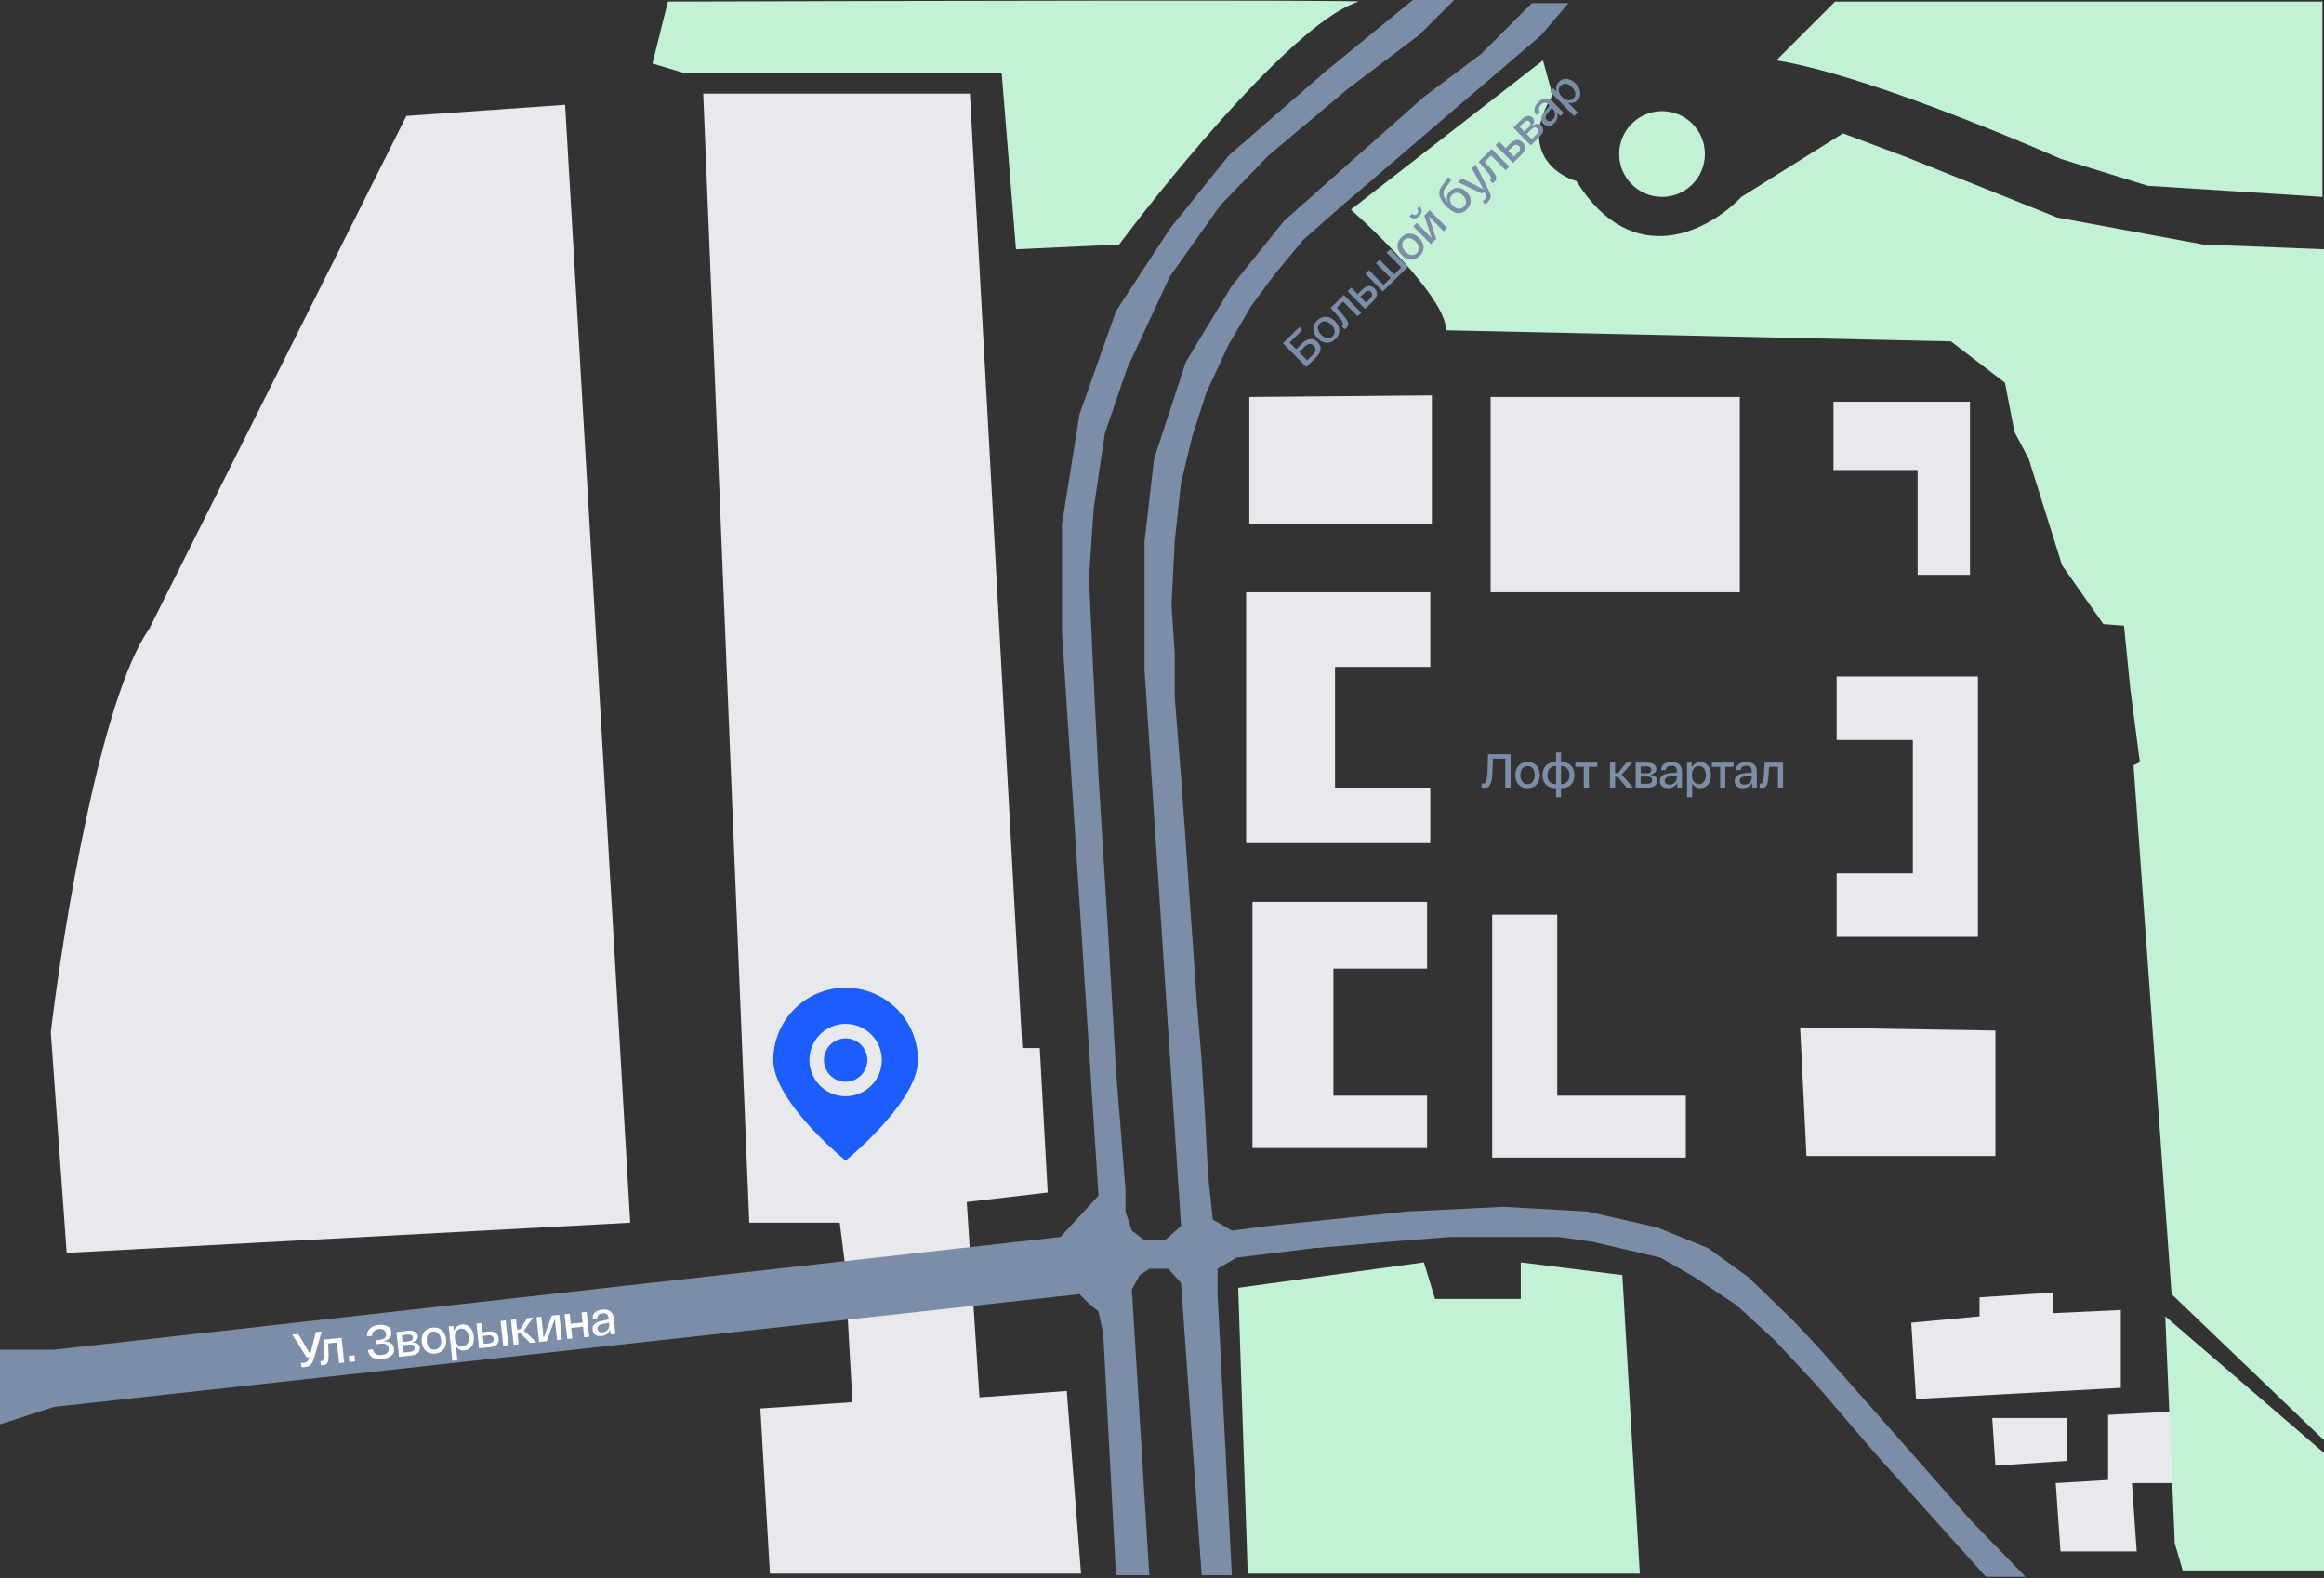<svg width="732" height="497" viewBox="0 0 732 497" fill="none" xmlns="http://www.w3.org/2000/svg">
<rect x="0" y="0" width="732" height="497" fill="#333333" stroke="none"/>
<path d="M425.5 66L486 19L489 30C478.6 46.8 489.667 55 496.5 57C514.5 85.8 538.667 72.333 548.5 62L580.5 42L600.5 49.5L648 68.5L694 77L732 78.5V453.5L684 407.5L672 241L674 240L671 217L669 197L662.5 196.5L649.5 178L639 144.5L634.5 136L631.5 120.5L614.5 107.5L455.5 104C455.5 94.8 435.5 74.833 425.5 66Z" fill="#C3F1D5"/>
<path d="M21 394.5L198.5 385L178 33L128 36.5L47 198C31.8 219.6 20 291.667 16 325L21 394.5Z" fill="#E8E9ED"/>
<path d="M264.5 385H236L221.5 29.5H305.5L322 330H327.5L330 375.5L304.5 378.5L308.5 440L336 438L340.5 495.5H242.5L239.5 443.5L268.5 441.5L266 397L264.5 385Z" fill="#E8E9ED"/>
<path d="M449.5 305V284H394.5V361.5H449.5V345H420V305H449.5Z" fill="#E8E9ED"/>
<path d="M450.5 265.5H392.5V186.5H450.5V210H420.5V248H450.5V265.5Z" fill="#E8E9ED"/>
<path d="M578.5 295V275H602.5V233H578.5V213H623V295H578.5Z" fill="#E8E9ED"/>
<path d="M490.5 288H470V364.5H531V345H490.5V288Z" fill="#E8E9ED"/>
<path d="M17 425H0V448.5L17 443L340 407.5L342.5 410L346 413L347.5 420L351.5 496H362L356.5 406L359 401.5L362 399.5H368L372 404L378.5 496H388L383.5 407.5V399.5L389.5 396L414 393L437.5 391L456.5 389.5H476.5H491L501.5 391L523 396L533.5 402L547 411L559 422L572.5 436.5L590.5 457.5L625.5 496.5H638L621 479L572.5 424L564.5 415.5L550.5 402L538 393L522 386.5L500 381.5L473.5 380L443 381.5L399.5 386L388 387.5L382 384L380.5 370L379.5 350.5L378.5 334L377 316L373.5 265.5L372 244.5L370 219.5V205.5L369 190.5L370 170.5L372 152L375.5 137.5L380 123.5L387 108.5L394 96.5L401 87L410.5 75.5L423 64.5L485.5 11L494 1H482.5L466.5 17L448.5 30.5L426.5 50L404.5 69.5L388 90L373.5 114L363.5 144.5L360.5 170.5V211L372 386L367 390.5H360.5L356.5 387.5L354.5 381.5V374.5L351.5 337L349 293L346 244.5L344.5 214.5L343 182L344.5 160L348 136.5L355 116L368.5 87L384.5 64.5L399.5 49L424.5 28L447 11L458 0H445L417.5 22.5L387 49L368.5 72L351.5 98L340 130.5L334.5 165V199L346 376.5L334 389.5L17 425Z" fill="#7C8DA7"/>
<path d="M469.5 186.5V125H548V186.5H469.5Z" fill="#E8E9ED"/>
<path d="M577.5 148V127.5V126.5H620.5V181H604V148H577.5Z" fill="#E8E9ED"/>
<path d="M451 165V124.5L393.5 125V165H451Z" fill="#E8E9ED"/>
<path d="M569 364L567 323.5L628.5 324.5V364H569Z" fill="#E8E9ED"/>
<path d="M393 495.5L390 405.5L448.5 397.5L452 409H479V397.5L511 401.5L516.5 495.5H393Z" fill="#C3F1D5"/>
<path d="M215.5 23L205.5 20L210.375 0.5C282.917 0.266 428 -0.063 428 0.5C409.2 6.1 369.833 53.833 352.5 77L320 78.5L315.5 23H215.5Z" fill="#C3F1D5"/>
<path d="M559.5 19L578 0.5H731.5V62L676.5 58.5L649 50C649 50 590.5 24 559.5 19Z" fill="#C3F1D5"/>
<circle cx="523.5" cy="48.5" r="13.5" fill="#C3F1D5"/>
<path d="M646.5 413.5L668 412.5V437L603.5 440.5L602 416.5L623.5 414.5V408.5L646.5 407V413.5Z" fill="#E8E9ED"/>
<path d="M628.5 461.5L627.5 446.5H651V460L628.5 461.5Z" fill="#E8E9ED"/>
<path d="M649 488.5L647.5 467L664 466V445.5L684 444.5V467H671.5L673 488.5H649Z" fill="#E8E9ED"/>
<path d="M685 486L682 414.5L732 457.5V494.5H687.5L685 486Z" fill="#C3F1D5"/>
<g clip-path="url(#clip0_1059_340)">
<path d="M266.353 311C260.309 311.007 254.515 313.41 250.242 317.684C245.969 321.957 243.565 327.751 243.559 333.794C243.559 345.834 262.706 362.362 264.88 364.208L266.353 365.453L267.825 364.208C270 362.362 289.147 345.834 289.147 333.794C289.14 327.751 286.737 321.957 282.463 317.684C278.19 313.41 272.396 311.007 266.353 311ZM266.353 345.191C264.099 345.191 261.895 344.523 260.021 343.27C258.147 342.018 256.686 340.238 255.823 338.156C254.961 336.073 254.735 333.781 255.175 331.571C255.614 329.36 256.7 327.329 258.294 325.735C259.888 324.141 261.918 323.056 264.129 322.616C266.34 322.176 268.632 322.402 270.714 323.265C272.797 324.127 274.577 325.588 275.829 327.462C277.081 329.336 277.75 331.54 277.75 333.794C277.746 336.816 276.544 339.712 274.408 341.849C272.271 343.986 269.374 345.188 266.353 345.191Z" fill="#1D5DFF"/>
<path d="M266.354 340.633C270.131 340.633 273.192 337.571 273.192 333.794C273.192 330.018 270.131 326.956 266.354 326.956C262.577 326.956 259.516 330.018 259.516 333.794C259.516 337.571 262.577 340.633 266.354 340.633Z" fill="#1D5DFF"/>
</g>
<path d="M99.471 419.441L101.305 419.247L98.998 427.394C98.708 428.46 98.36 429.216 97.955 429.661C97.558 430.095 97.007 430.349 96.301 430.424C95.853 430.471 95.397 430.489 94.934 430.478L94.797 429.18C95.189 429.179 95.529 429.163 95.817 429.133C96.175 429.095 96.465 428.979 96.686 428.785C96.907 428.59 97.091 428.244 97.24 427.746L97.335 427.359L96.604 427.436L92.057 420.223L93.921 420.026L97.736 426.441L99.471 419.441ZM101.816 421.848L107.589 421.239L108.414 429.055L106.818 429.224L106.132 422.72L103.357 423.012C103.366 423.384 103.385 423.899 103.415 424.56C103.444 425.12 103.462 425.53 103.469 425.791C103.476 426.042 103.481 426.378 103.485 426.8C103.489 427.212 103.48 427.514 103.46 427.708C103.44 427.891 103.404 428.126 103.354 428.413C103.313 428.688 103.249 428.891 103.162 429.021C103.084 429.14 102.982 429.271 102.856 429.415C102.731 429.559 102.581 429.661 102.406 429.719C102.232 429.788 102.031 429.834 101.802 429.858C101.534 429.887 101.293 429.892 101.08 429.874L100.944 428.592C101.055 428.59 101.18 428.582 101.319 428.567C101.737 428.523 101.97 427.97 102.019 426.909C102.036 426.405 101.981 424.928 101.853 422.477C101.84 422.258 101.827 422.048 101.816 421.848ZM110.043 428.883L109.838 426.944L111.643 426.753L111.848 428.693L110.043 428.883ZM120.476 422.352C121.507 422.304 122.344 422.472 122.988 422.856C123.641 423.23 124.011 423.834 124.099 424.67C124.198 425.605 123.905 426.359 123.222 426.934C122.547 427.498 121.604 427.844 120.39 427.972C117.795 428.246 116.276 427.29 115.834 425.105L117.421 424.847C117.708 426.234 118.652 426.843 120.253 426.674C120.999 426.596 121.56 426.381 121.935 426.029C122.31 425.678 122.467 425.209 122.405 424.622C122.281 423.449 121.433 422.945 119.862 423.111L118.609 423.243L118.477 421.99L119.655 421.866C120.361 421.791 120.878 421.591 121.206 421.265C121.532 420.928 121.667 420.492 121.611 419.955C121.553 419.408 121.325 419.01 120.926 418.76C120.537 418.5 120.024 418.403 119.388 418.47C118.741 418.538 118.216 418.755 117.812 419.119C117.408 419.483 117.206 420.002 117.207 420.676L115.597 420.71C115.606 419.653 115.931 418.83 116.573 418.239C117.214 417.649 118.107 417.293 119.251 417.172C120.344 417.057 121.259 417.192 121.993 417.577C122.738 417.961 123.157 418.605 123.253 419.51C123.333 420.266 123.137 420.89 122.666 421.382C122.204 421.863 121.474 422.187 120.476 422.352ZM129.672 422.724C131.25 422.718 132.098 423.273 132.216 424.386C132.28 424.993 132.1 425.525 131.675 425.982C131.261 426.438 130.536 426.721 129.502 426.83L125.683 427.233L124.858 419.416L128.483 419.034C129.438 418.933 130.173 419.041 130.69 419.359C131.215 419.665 131.508 420.112 131.57 420.699C131.677 421.713 131.044 422.388 129.672 422.724ZM126.58 420.441L126.804 422.559L128.713 422.358C129.648 422.259 130.078 421.857 130.004 421.151C129.929 420.445 129.4 420.143 128.415 420.247L126.58 420.441ZM129.227 425.652C130.221 425.547 130.678 425.112 130.597 424.346C130.519 423.6 129.957 423.282 128.913 423.393L126.914 423.603L127.154 425.871L129.227 425.652ZM134.189 425.415C133.426 424.751 132.977 423.788 132.844 422.525C132.71 421.262 132.949 420.232 133.558 419.433C134.177 418.624 135.068 418.158 136.231 418.035C137.405 417.911 138.373 418.181 139.137 418.844C139.91 419.497 140.363 420.455 140.496 421.718C140.63 422.981 140.387 424.017 139.768 424.826C139.159 425.625 138.267 426.086 137.094 426.209C135.93 426.332 134.962 426.067 134.189 425.415ZM134.804 420.237C134.461 420.796 134.335 421.503 134.425 422.358C134.515 423.214 134.787 423.879 135.239 424.354C135.701 424.828 136.275 425.029 136.962 424.956C137.648 424.884 138.168 424.568 138.521 424.008C138.874 423.447 139.005 422.74 138.915 421.884C138.825 421.029 138.549 420.365 138.086 419.89C137.624 419.416 137.05 419.216 136.363 419.288C135.677 419.36 135.158 419.677 134.804 420.237ZM142.475 428.477L141.335 417.677L142.812 417.521L142.977 419.088C143.167 418.505 143.485 418.039 143.931 417.69C144.375 417.331 144.896 417.12 145.493 417.057C146.467 416.955 147.297 417.239 147.981 417.911C148.674 418.572 149.088 419.534 149.221 420.797C149.354 422.06 149.151 423.092 148.612 423.893C148.082 424.683 147.335 425.129 146.37 425.231C145.197 425.354 144.277 424.924 143.61 423.938L144.071 428.309L142.475 428.477ZM143.633 419.305C143.3 419.863 143.179 420.57 143.269 421.425C143.359 422.28 143.625 422.946 144.068 423.422C144.52 423.897 145.08 424.1 145.746 424.029C146.422 423.958 146.927 423.643 147.26 423.085C147.603 422.526 147.73 421.819 147.64 420.964C147.549 420.109 147.278 419.443 146.826 418.968C146.383 418.492 145.824 418.29 145.148 418.361C144.481 418.431 143.977 418.746 143.633 419.305ZM153.714 419.282C155.782 419.064 156.903 419.775 157.076 421.416C157.25 423.067 156.303 424.001 154.235 424.22L151.639 424.494L150.893 424.572L150.068 416.756L151.665 416.587L151.968 419.466L153.714 419.282ZM157.676 415.953L159.272 415.784L160.097 423.601L158.501 423.769L157.676 415.953ZM153.986 423.009C155.07 422.895 155.568 422.415 155.478 421.569C155.39 420.734 154.804 420.374 153.72 420.488L152.094 420.66L152.36 423.181L153.986 423.009ZM168.973 422.664L166.989 422.874L163.938 419.832L163.013 419.93L163.364 423.256L161.768 423.425L160.943 415.608L162.54 415.44L162.881 418.677L163.836 418.576L166.045 415.07L167.94 414.87L165.021 418.948L168.973 422.664ZM173.796 414.252L176.168 414.001L176.993 421.818L175.456 421.98L174.754 415.327L172.174 422.326L169.803 422.577L168.978 414.76L170.514 414.598L171.216 421.251L173.796 414.252ZM178.667 421.641L177.842 413.825L179.438 413.656L179.774 416.834L183.503 416.44L183.168 413.263L184.764 413.094L185.589 420.911L183.993 421.079L183.642 417.753L179.912 418.146L180.263 421.473L178.667 421.641ZM186.648 418.702C186.497 417.27 187.46 416.344 189.538 415.924L191.723 415.482L191.66 414.885C191.612 414.428 191.429 414.075 191.111 413.827C190.804 413.578 190.366 413.483 189.799 413.543C189.292 413.597 188.887 413.76 188.584 414.033C188.28 414.297 188.137 414.654 188.154 415.104L186.692 415.259C186.631 414.39 186.877 413.721 187.431 413.25C187.984 412.779 188.733 412.494 189.678 412.395C190.742 412.282 191.584 412.45 192.205 412.897C192.825 413.345 193.187 414.06 193.291 415.045L193.819 420.042L192.342 420.198L192.181 418.677C191.989 419.24 191.66 419.697 191.195 420.048C190.729 420.398 190.143 420.611 189.437 420.686C188.592 420.775 187.933 420.633 187.461 420.261C186.99 419.888 186.719 419.369 186.648 418.702ZM188.222 418.461C188.26 418.819 188.41 419.1 188.673 419.303C188.944 419.496 189.324 419.566 189.811 419.515C190.517 419.44 191.056 419.162 191.428 418.681C191.798 418.189 191.946 417.595 191.873 416.899L191.829 416.481L189.85 416.886C188.68 417.13 188.137 417.655 188.222 418.461Z" fill="white"/>
<path d="M410.172 108.094C410.941 107.335 411.753 106.891 412.61 106.763C413.459 106.627 414.256 106.936 415.001 107.691C415.752 108.452 416.058 109.26 415.918 110.115C415.771 110.963 415.313 111.766 414.545 112.524L411.459 115.569L404.084 108.096L409.262 102.986L410.178 103.915L406.196 107.845L408.282 109.959L410.172 108.094ZM413.521 111.701C414.026 111.202 414.302 110.713 414.348 110.232C414.393 109.737 414.212 109.284 413.805 108.871C413.391 108.451 412.939 108.264 412.451 108.31C411.97 108.35 411.477 108.619 410.971 109.117L409.188 110.877L411.738 113.461L413.521 111.701ZM417.876 107.951C416.865 107.909 415.914 107.436 415.022 106.532C414.129 105.628 413.673 104.674 413.651 103.67C413.629 102.651 414.035 101.731 414.868 100.909C415.708 100.081 416.633 99.687 417.644 99.729C418.655 99.757 419.606 100.223 420.499 101.127C421.391 102.031 421.847 102.992 421.869 104.01C421.891 105.015 421.482 105.931 420.642 106.76C419.809 107.582 418.887 107.979 417.876 107.951ZM415.126 103.52C415.207 104.172 415.549 104.803 416.153 105.415C416.757 106.027 417.384 106.378 418.034 106.467C418.691 106.549 419.266 106.348 419.757 105.863C420.248 105.379 420.457 104.807 420.383 104.149C420.31 103.491 419.971 102.856 419.367 102.244C418.763 101.632 418.132 101.285 417.475 101.202C416.818 101.12 416.244 101.322 415.753 101.806C415.262 102.291 415.053 102.862 415.126 103.52ZM419.127 96.959L423.259 92.881L428.78 98.476L427.637 99.603L423.044 94.948L421.058 96.908C421.296 97.192 421.633 97.584 422.068 98.081C422.44 98.501 422.711 98.811 422.879 99.01C423.04 99.201 423.254 99.461 423.521 99.788C423.78 100.108 423.963 100.35 424.068 100.513C424.166 100.669 424.284 100.875 424.424 101.131C424.564 101.372 424.64 101.57 424.654 101.726C424.667 101.868 424.669 102.034 424.661 102.225C424.653 102.415 424.598 102.588 424.498 102.743C424.405 102.905 424.277 103.067 424.113 103.229C423.921 103.418 423.736 103.573 423.559 103.692L422.653 102.773C422.738 102.703 422.83 102.619 422.93 102.521C423.229 102.226 423.067 101.648 422.443 100.789C422.142 100.384 421.177 99.263 419.548 97.428C419.401 97.265 419.26 97.108 419.127 96.959ZM429.01 91.273C430.49 89.812 431.81 89.669 432.969 90.843C434.135 92.025 433.978 93.346 432.497 94.807L430.511 96.767L429.978 97.294L424.457 91.699L425.599 90.572L427.632 92.632L429.01 91.273ZM431.548 94.016C432.324 93.25 432.413 92.565 431.816 91.96C431.226 91.362 430.543 91.446 429.767 92.212L428.475 93.486L430.256 95.291L431.548 94.016ZM435.571 91.773L430.05 86.179L431.171 85.072L435.765 89.727L437.997 87.525L433.403 82.87L434.524 81.764L439.118 86.419L441.36 84.206L436.766 79.551L437.887 78.445L443.408 84.039L435.571 91.773ZM444.401 81.774C443.39 81.732 442.439 81.259 441.546 80.355C440.654 79.451 440.197 78.497 440.176 77.493C440.154 76.474 440.56 75.554 441.393 74.732C442.232 73.903 443.158 73.51 444.169 73.552C445.18 73.58 446.131 74.046 447.023 74.95C447.915 75.854 448.372 76.815 448.394 77.833C448.416 78.837 448.006 79.754 447.167 80.583C446.334 81.405 445.412 81.802 444.401 81.774ZM441.651 77.343C441.732 77.994 442.074 78.626 442.678 79.238C443.282 79.85 443.909 80.201 444.559 80.29C445.216 80.372 445.79 80.171 446.281 79.686C446.773 79.201 446.981 78.63 446.908 77.972C446.835 77.314 446.496 76.679 445.892 76.067C445.288 75.454 444.657 75.107 444 75.025C443.343 74.943 442.769 75.144 442.278 75.629C441.787 76.114 441.578 76.685 441.651 77.343ZM447.789 66.46C447.792 66.99 447.538 67.508 447.025 68.014C446.513 68.52 445.988 68.771 445.451 68.767C444.92 68.757 444.42 68.527 443.949 68.079L444.707 67.331C444.953 67.537 445.224 67.663 445.521 67.707C445.818 67.738 446.102 67.619 446.372 67.352C446.863 66.868 446.863 66.312 446.372 65.687L447.12 64.95C447.562 65.426 447.785 65.93 447.789 66.46ZM448.607 67.866L450.304 66.19L455.825 71.785L454.726 72.87L450.026 68.108L452.377 75.188L450.679 76.863L445.158 71.269L446.258 70.184L450.957 74.945L448.607 67.866ZM456.724 60.213C457.472 59.475 458.326 59.131 459.287 59.179C460.249 59.214 461.148 59.655 461.983 60.502C462.826 61.356 463.248 62.274 463.249 63.257C463.242 64.233 462.816 65.139 461.969 65.975C460.146 67.773 458.055 67.476 455.695 65.085C454.501 63.875 453.759 62.774 453.468 61.782C453.171 60.783 453.326 59.808 453.933 58.858C454.026 58.71 454.45 58.143 455.206 57.158C455.656 56.56 455.967 56.078 456.139 55.711L457.024 56.608C456.93 56.926 456.669 57.373 456.241 57.95C456.119 58.112 455.963 58.316 455.77 58.562C455.57 58.801 455.417 58.988 455.31 59.121C455.068 59.431 454.893 59.73 454.785 60.02C454.677 60.309 454.628 60.644 454.64 61.026C454.652 61.408 454.787 61.844 455.045 62.334C455.296 62.816 455.671 63.352 456.169 63.943C455.82 63.29 455.687 62.642 455.769 61.999C455.858 61.349 456.176 60.753 456.724 60.213ZM459.414 65.735C460.029 65.789 460.585 65.57 461.083 65.078C461.582 64.586 461.808 64.033 461.763 63.417C461.724 62.795 461.421 62.195 460.852 61.619C460.283 61.042 459.687 60.731 459.065 60.684C458.443 60.623 457.883 60.839 457.385 61.331C456.894 61.815 456.671 62.373 456.717 63.002C456.762 63.618 457.069 64.214 457.638 64.79C458.207 65.367 458.799 65.682 459.414 65.735ZM463.615 53.054L464.832 51.853L468.926 59.973C469.38 60.803 469.581 61.483 469.528 62.013C469.475 62.543 469.153 63.1 468.562 63.683C468.341 63.901 468.099 64.111 467.837 64.314L466.973 63.439C467.271 63.172 467.481 62.979 467.602 62.86C467.901 62.565 468.062 62.272 468.085 61.983C468.115 61.7 468.001 61.321 467.743 60.845L467.46 60.303L466.798 60.956L459.238 57.374L460.465 56.162L467.263 59.591L463.615 53.054ZM465.723 50.974L469.855 46.896L475.376 52.49L474.233 53.618L469.639 48.963L467.654 50.923C467.892 51.207 468.229 51.598 468.664 52.096C469.036 52.516 469.306 52.825 469.475 53.024C469.636 53.216 469.85 53.476 470.117 53.803C470.376 54.123 470.558 54.364 470.663 54.528C470.761 54.684 470.88 54.89 471.02 55.145C471.16 55.387 471.236 55.585 471.249 55.741C471.263 55.882 471.265 56.048 471.257 56.239C471.248 56.43 471.194 56.603 471.094 56.758C471.001 56.92 470.873 57.082 470.709 57.243C470.517 57.433 470.332 57.587 470.155 57.706L469.248 56.788C469.334 56.718 469.426 56.634 469.526 56.535C469.825 56.24 469.662 55.663 469.039 54.803C468.737 54.398 467.773 53.278 466.144 51.443C465.997 51.279 465.856 51.123 465.723 50.974ZM475.606 45.288C477.086 43.827 478.406 43.684 479.565 44.858C480.731 46.039 480.574 47.361 479.093 48.822L477.107 50.782L476.574 51.308L471.052 45.714L472.195 44.587L474.228 46.647L475.606 45.288ZM478.144 48.031C478.92 47.265 479.009 46.58 478.412 45.975C477.822 45.377 477.139 45.461 476.363 46.226L475.071 47.501L476.852 49.305L478.144 48.031ZM482.472 39.776C483.702 38.787 484.71 38.691 485.497 39.488C485.926 39.922 486.117 40.45 486.07 41.072C486.031 41.687 485.641 42.36 484.901 43.09L482.167 45.788L476.646 40.193L479.241 37.633C479.924 36.959 480.566 36.585 481.168 36.511C481.77 36.423 482.278 36.589 482.692 37.009C483.408 37.735 483.335 38.657 482.472 39.776ZM478.632 39.92L480.128 41.436L481.494 40.087C482.163 39.427 482.249 38.844 481.75 38.339C481.251 37.834 480.649 37.929 479.945 38.624L478.632 39.92ZM483.951 42.342C484.663 41.639 484.748 41.014 484.207 40.466C483.68 39.932 483.043 40.034 482.296 40.772L480.865 42.184L482.467 43.806L483.951 42.342ZM486.113 38.965C485.101 37.94 485.276 36.615 486.638 34.99L488.07 33.282L487.649 32.855C487.326 32.527 486.963 32.366 486.559 32.37C486.163 32.367 485.763 32.566 485.357 32.967C484.994 33.325 484.779 33.705 484.713 34.108C484.64 34.504 484.75 34.872 485.045 35.213L483.999 36.246C483.409 35.606 483.184 34.929 483.323 34.216C483.462 33.502 483.869 32.812 484.546 32.145C485.307 31.393 486.07 30.999 486.834 30.961C487.598 30.924 488.328 31.258 489.023 31.962L492.553 35.539L491.496 36.582L490.421 35.493C490.622 36.053 490.65 36.615 490.505 37.18C490.36 37.745 490.035 38.276 489.53 38.775C488.925 39.372 488.322 39.672 487.72 39.675C487.119 39.678 486.584 39.441 486.113 38.965ZM487.192 37.794C487.445 38.051 487.737 38.176 488.07 38.171C488.402 38.152 488.743 37.971 489.092 37.627C489.597 37.128 489.845 36.574 489.834 35.966C489.817 35.351 489.563 34.794 489.071 34.296L488.776 33.997L487.482 35.548C486.72 36.469 486.623 37.218 487.192 37.794ZM495.806 36.542L488.178 28.813L489.235 27.77L490.341 28.891C490.126 28.317 490.084 27.754 490.215 27.203C490.338 26.646 490.614 26.156 491.041 25.735C491.738 25.046 492.564 24.751 493.518 24.849C494.472 24.933 495.395 25.427 496.287 26.331C497.179 27.235 497.665 28.168 497.743 29.131C497.822 30.079 497.516 30.893 496.826 31.575C495.986 32.404 494.998 32.641 493.862 32.287L496.949 35.415L495.806 36.542ZM490.99 28.651C491.078 29.295 491.423 29.923 492.028 30.535C492.632 31.147 493.255 31.502 493.898 31.598C494.548 31.687 495.111 31.496 495.588 31.026C496.072 30.548 496.27 29.987 496.183 29.343C496.102 28.692 495.76 28.06 495.156 27.448C494.552 26.836 493.925 26.485 493.275 26.396C492.632 26.3 492.068 26.491 491.584 26.968C491.107 27.439 490.909 28 490.99 28.651Z" fill="#7C8DA7"/>
<path d="M468.699 237.5H475.794V248H474.114V238.88H470.229C470.219 239.28 470.199 239.855 470.169 240.605C470.139 241.625 470.114 242.37 470.094 242.84C470.074 243.31 470.029 243.9 469.959 244.61C469.899 245.32 469.814 245.835 469.704 246.155C469.604 246.465 469.464 246.8 469.284 247.16C469.114 247.52 468.894 247.765 468.624 247.895C468.354 248.015 468.029 248.075 467.649 248.075C467.319 248.075 466.989 248.055 466.659 248.015V246.665C466.899 246.695 467.109 246.71 467.289 246.71C467.439 246.71 467.574 246.67 467.694 246.59C467.814 246.5 467.914 246.36 467.994 246.17C468.084 245.97 468.159 245.76 468.219 245.54C468.279 245.31 468.329 245.01 468.369 244.64C468.419 244.27 468.454 243.915 468.474 243.575C468.504 243.235 468.529 242.805 468.549 242.285C468.569 241.755 468.584 241.275 468.594 240.845C468.604 240.415 468.619 239.875 468.639 239.225C468.659 238.575 468.679 238 468.699 237.5ZM478.329 247.085C477.639 246.345 477.294 245.34 477.294 244.07C477.294 242.8 477.639 241.8 478.329 241.07C479.029 240.33 479.964 239.96 481.134 239.96C482.314 239.96 483.249 240.33 483.939 241.07C484.639 241.8 484.989 242.8 484.989 244.07C484.989 245.34 484.639 246.345 483.939 247.085C483.249 247.815 482.314 248.18 481.134 248.18C479.964 248.18 479.029 247.815 478.329 247.085ZM479.484 242C479.084 242.52 478.884 243.21 478.884 244.07C478.884 244.93 479.084 245.62 479.484 246.14C479.894 246.66 480.444 246.92 481.134 246.92C481.824 246.92 482.374 246.66 482.784 246.14C483.194 245.62 483.399 244.93 483.399 244.07C483.399 243.21 483.194 242.52 482.784 242C482.374 241.48 481.824 241.22 481.134 241.22C480.444 241.22 479.894 241.48 479.484 242ZM491.767 239.96C493.077 239.96 494.092 240.325 494.812 241.055C495.542 241.785 495.907 242.79 495.907 244.07C495.907 245.35 495.542 246.355 494.812 247.085C494.092 247.815 493.077 248.18 491.767 248.18H491.677V251H490.117V248.18H490.012C488.702 248.18 487.682 247.815 486.952 247.085C486.222 246.355 485.857 245.35 485.857 244.07C485.857 242.79 486.222 241.785 486.952 241.055C487.682 240.325 488.702 239.96 490.012 239.96H490.117V236.96H491.677V239.96H491.767ZM490.057 246.92H490.117V241.22H490.057C489.247 241.22 488.602 241.475 488.122 241.985C487.652 242.485 487.417 243.18 487.417 244.07C487.417 244.96 487.652 245.66 488.122 246.17C488.602 246.67 489.247 246.92 490.057 246.92ZM491.722 246.92C492.532 246.92 493.167 246.67 493.627 246.17C494.097 245.66 494.332 244.96 494.332 244.07C494.332 243.18 494.097 242.485 493.627 241.985C493.167 241.475 492.532 241.22 491.722 241.22H491.677V246.92H491.722ZM496.215 241.46V240.14H503.1V241.46H500.46V248H498.855V241.46H496.215ZM514.345 248H512.35L509.635 244.655H508.705V248H507.1V240.14H508.705V243.395H509.665L512.23 240.14H514.135L510.805 243.89L514.345 248ZM519.619 243.935C521.189 244.095 521.974 244.735 521.974 245.855C521.974 246.465 521.739 246.975 521.269 247.385C520.809 247.795 520.059 248 519.019 248H515.179V240.14H518.824C519.784 240.14 520.504 240.325 520.984 240.695C521.474 241.055 521.719 241.53 521.719 242.12C521.719 243.14 521.019 243.745 519.619 243.935ZM516.784 241.34V243.47H518.704C519.644 243.47 520.114 243.115 520.114 242.405C520.114 241.695 519.619 241.34 518.629 241.34H516.784ZM518.869 246.8C519.869 246.8 520.369 246.415 520.369 245.645C520.369 244.895 519.844 244.52 518.794 244.52H516.784V246.8H518.869ZM522.78 245.915C522.78 244.475 523.835 243.655 525.945 243.455L528.165 243.245V242.645C528.165 242.185 528.02 241.815 527.73 241.535C527.45 241.255 527.025 241.115 526.455 241.115C525.945 241.115 525.525 241.235 525.195 241.475C524.865 241.705 524.685 242.045 524.655 242.495H523.185C523.215 241.625 523.53 240.985 524.13 240.575C524.73 240.165 525.505 239.96 526.455 239.96C527.525 239.96 528.345 240.215 528.915 240.725C529.485 241.235 529.77 241.985 529.77 242.975V248H528.285V246.47C528.035 247.01 527.66 247.43 527.16 247.73C526.66 248.03 526.055 248.18 525.345 248.18C524.495 248.18 523.855 247.97 523.425 247.55C522.995 247.13 522.78 246.585 522.78 245.915ZM524.37 245.84C524.37 246.2 524.49 246.495 524.73 246.725C524.98 246.945 525.35 247.055 525.84 247.055C526.55 247.055 527.115 246.835 527.535 246.395C527.955 245.945 528.165 245.37 528.165 244.67V244.25L526.155 244.445C524.965 244.565 524.37 245.03 524.37 245.84ZM531.381 251V240.14H532.866V241.715C533.116 241.155 533.481 240.725 533.961 240.425C534.441 240.115 534.981 239.96 535.581 239.96C536.561 239.96 537.356 240.33 537.966 241.07C538.586 241.8 538.896 242.8 538.896 244.07C538.896 245.34 538.586 246.345 537.966 247.085C537.356 247.815 536.566 248.18 535.596 248.18C534.416 248.18 533.546 247.655 532.986 246.605V251H531.381ZM533.496 242C533.106 242.52 532.911 243.21 532.911 244.07C532.911 244.93 533.106 245.62 533.496 246.14C533.896 246.66 534.431 246.92 535.101 246.92C535.781 246.92 536.316 246.66 536.706 246.14C537.106 245.62 537.306 244.93 537.306 244.07C537.306 243.21 537.106 242.52 536.706 242C536.316 241.48 535.781 241.22 535.101 241.22C534.431 241.22 533.896 241.48 533.496 242ZM539.18 241.46V240.14H546.065V241.46H543.425V248H541.82V241.46H539.18ZM546.372 245.915C546.372 244.475 547.427 243.655 549.537 243.455L551.757 243.245V242.645C551.757 242.185 551.612 241.815 551.322 241.535C551.042 241.255 550.617 241.115 550.047 241.115C549.537 241.115 549.117 241.235 548.787 241.475C548.457 241.705 548.277 242.045 548.247 242.495H546.777C546.807 241.625 547.122 240.985 547.722 240.575C548.322 240.165 549.097 239.96 550.047 239.96C551.117 239.96 551.937 240.215 552.507 240.725C553.077 241.235 553.362 241.985 553.362 242.975V248H551.877V246.47C551.627 247.01 551.252 247.43 550.752 247.73C550.252 248.03 549.647 248.18 548.937 248.18C548.087 248.18 547.447 247.97 547.017 247.55C546.587 247.13 546.372 246.585 546.372 245.915ZM547.962 245.84C547.962 246.2 548.082 246.495 548.322 246.725C548.572 246.945 548.942 247.055 549.432 247.055C550.142 247.055 550.707 246.835 551.127 246.395C551.547 245.945 551.757 245.37 551.757 244.67V244.25L549.747 244.445C548.557 244.565 547.962 245.03 547.962 245.84ZM555.813 240.14H561.618V248H560.013V241.46H557.223C557.193 241.83 557.158 242.345 557.118 243.005C557.088 243.565 557.063 243.975 557.043 244.235C557.023 244.485 556.993 244.82 556.953 245.24C556.913 245.65 556.873 245.95 556.833 246.14C556.793 246.32 556.733 246.55 556.653 246.83C556.583 247.1 556.498 247.295 556.398 247.415C556.308 247.525 556.193 247.645 556.053 247.775C555.913 247.905 555.753 247.99 555.573 248.03C555.393 248.08 555.188 248.105 554.958 248.105C554.688 248.105 554.448 248.085 554.238 248.045V246.755C554.348 246.765 554.473 246.77 554.613 246.77C555.033 246.77 555.323 246.245 555.483 245.195C555.553 244.695 555.653 243.22 555.783 240.77C555.793 240.55 555.803 240.34 555.813 240.14Z" fill="#7C8DA7"/>
<defs>
<clipPath id="clip0_1059_340">
<rect width="54.706" height="54.706" fill="white" transform="translate(239 311)"/>
</clipPath>
</defs>
</svg>
